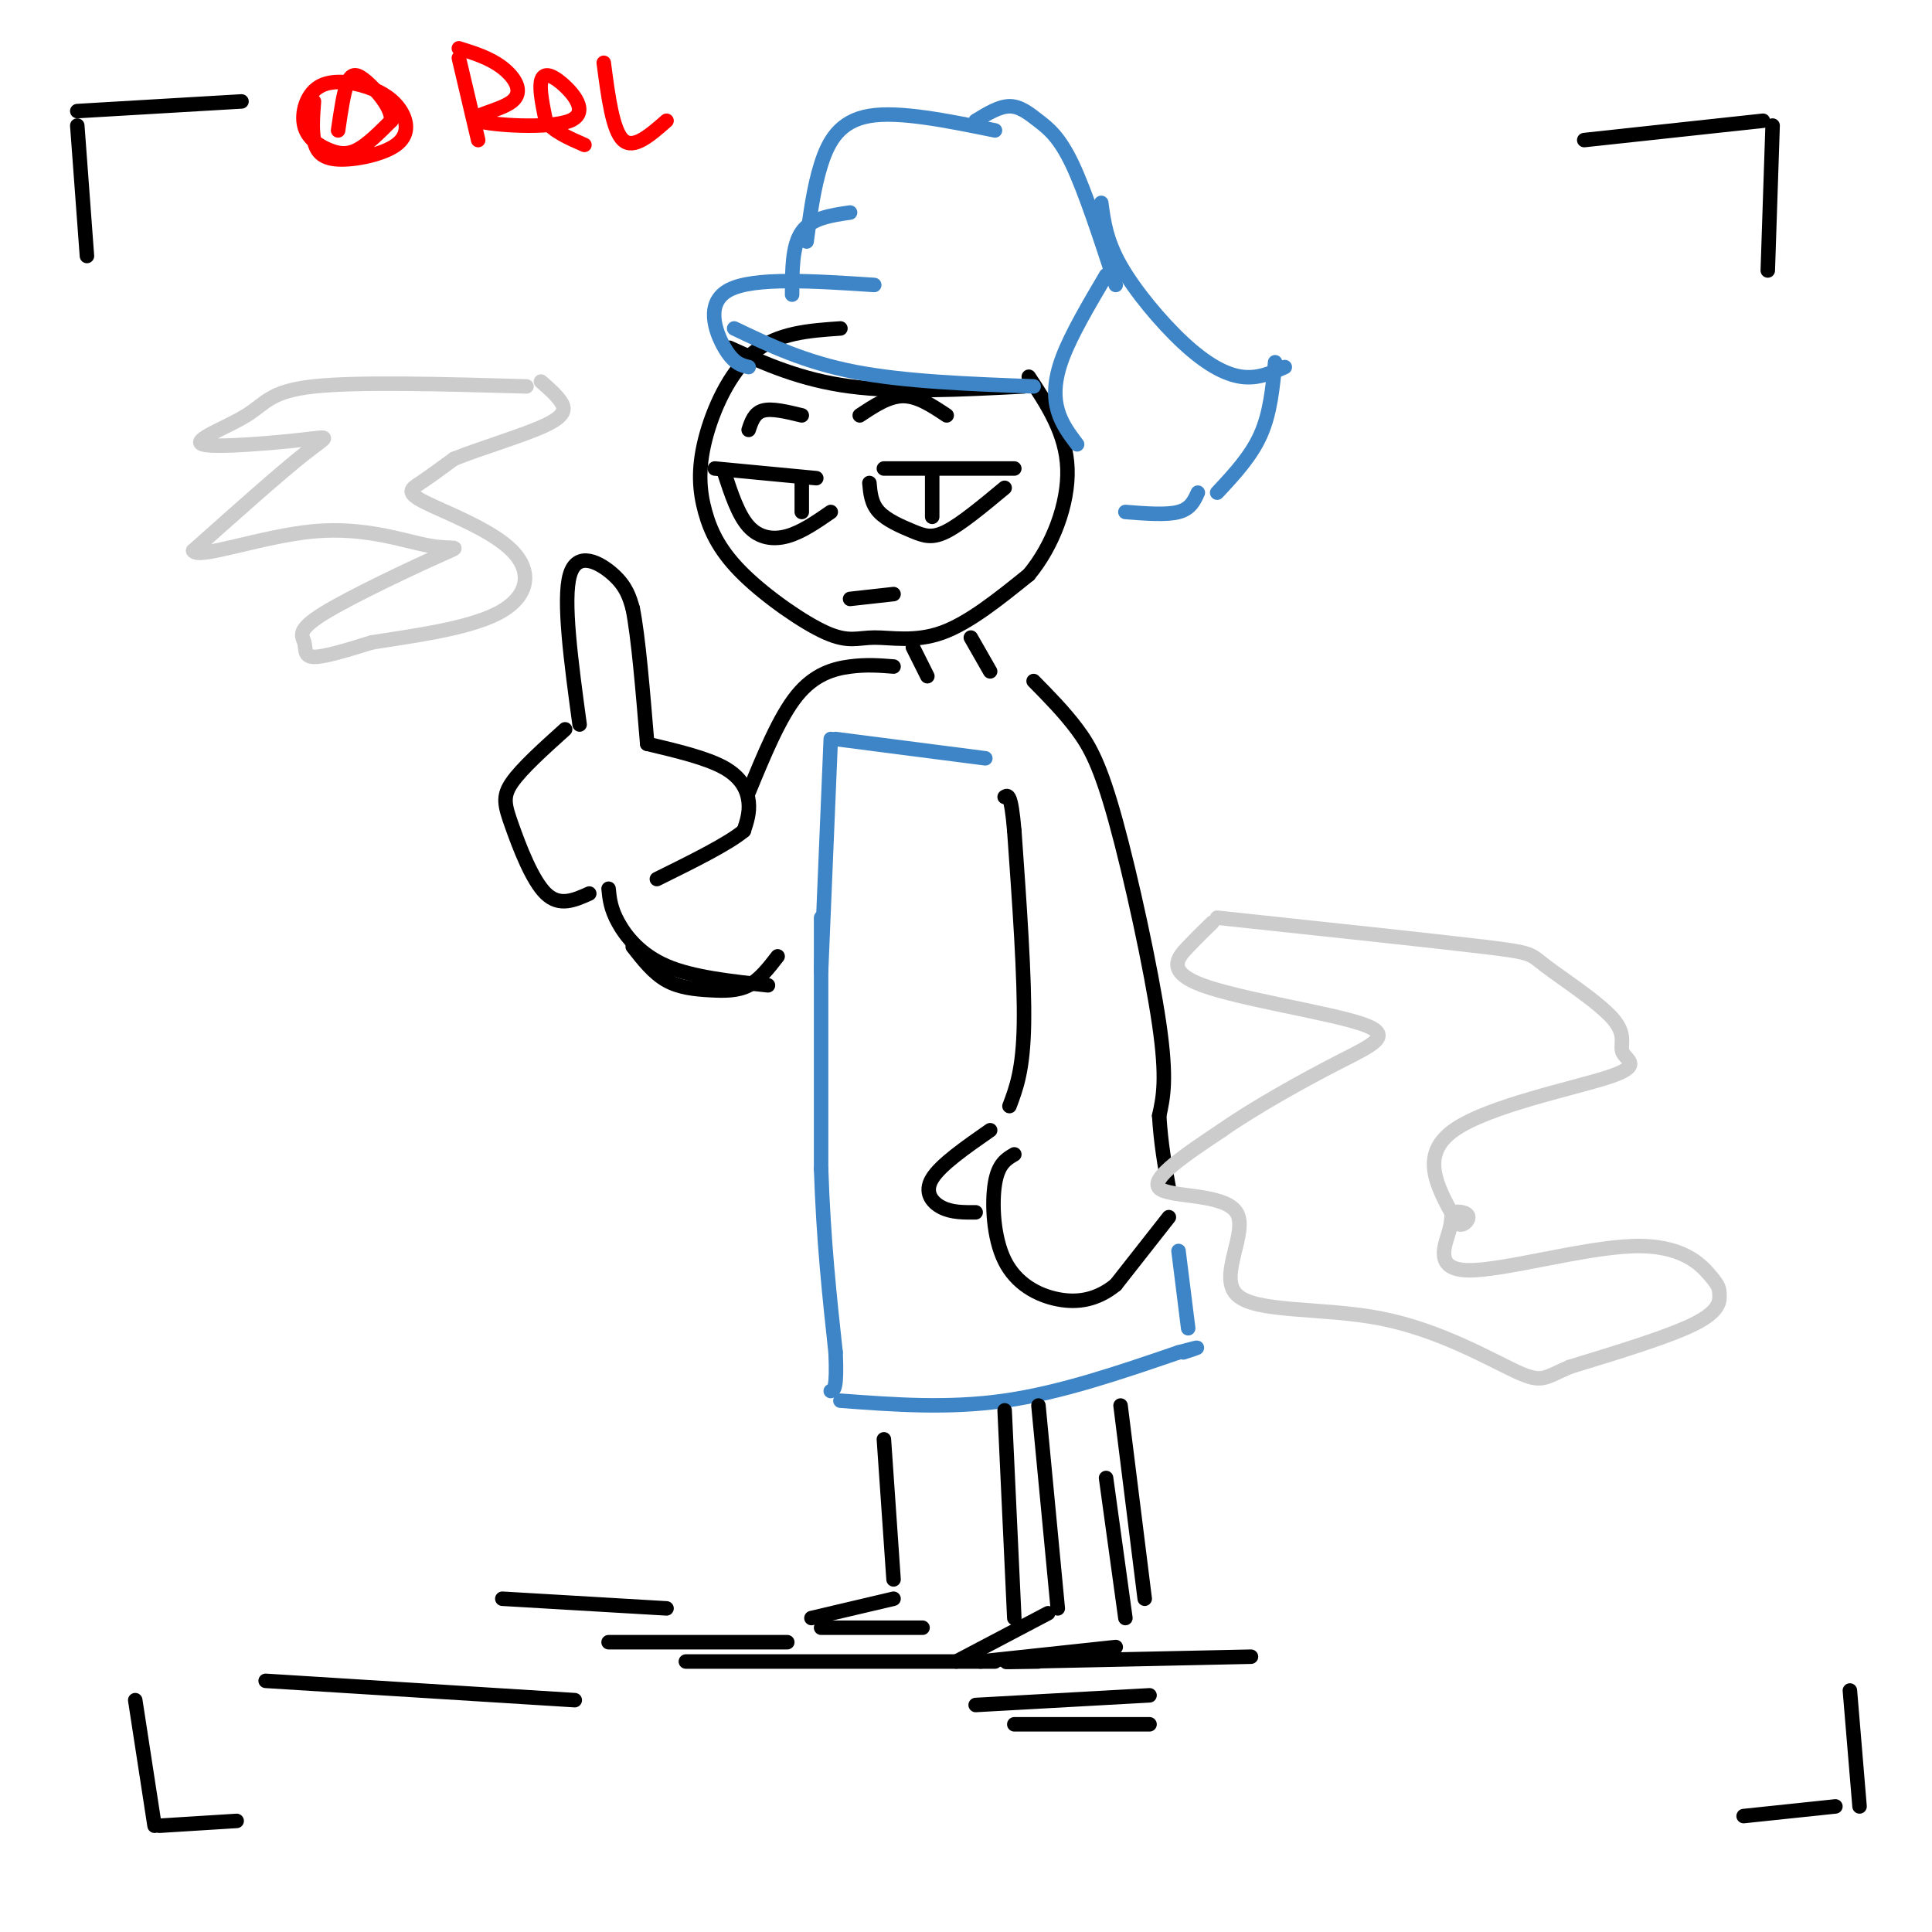 <svg viewBox='0 0 400 400' version='1.1' xmlns='http://www.w3.org/2000/svg' xmlns:xlink='http://www.w3.org/1999/xlink'><g fill='none' stroke='rgb(0,0,0)' stroke-width='3' stroke-linecap='round' stroke-linejoin='round'><path d='M174,68c-6.507,0.450 -13.015,0.900 -18,5c-4.985,4.100 -8.448,11.850 -10,18c-1.552,6.150 -1.194,10.700 0,15c1.194,4.300 3.223,8.348 8,13c4.777,4.652 12.301,9.907 17,12c4.699,2.093 6.573,1.025 10,1c3.427,-0.025 8.408,0.993 14,-1c5.592,-1.993 11.796,-6.996 18,-12'/><path d='M213,119c4.933,-5.911 8.267,-14.689 8,-22c-0.267,-7.311 -4.133,-13.156 -8,-19'/><path d='M148,97c0.000,0.000 21.000,2.000 21,2'/><path d='M150,98c1.422,4.311 2.844,8.622 5,11c2.156,2.378 5.044,2.822 8,2c2.956,-0.822 5.978,-2.911 9,-5'/><path d='M166,100c0.000,0.000 0.000,6.000 0,6'/><path d='M183,97c0.000,0.000 27.000,0.000 27,0'/><path d='M180,100c0.190,2.137 0.381,4.274 2,6c1.619,1.726 4.667,3.042 7,4c2.333,0.958 3.952,1.560 7,0c3.048,-1.560 7.524,-5.280 12,-9'/><path d='M193,98c0.000,0.000 0.000,9.000 0,9'/><path d='M155,89c0.583,-1.750 1.167,-3.500 3,-4c1.833,-0.500 4.917,0.250 8,1'/><path d='M178,86c3.000,-2.000 6.000,-4.000 9,-4c3.000,0.000 6.000,2.000 9,4'/><path d='M176,124c0.000,0.000 9.000,-1.000 9,-1'/><path d='M151,72c7.417,3.333 14.833,6.667 25,8c10.167,1.333 23.083,0.667 36,0'/></g>
<g fill='none' stroke='rgb(61,133,198)' stroke-width='3' stroke-linecap='round' stroke-linejoin='round'><path d='M152,68c7.333,3.500 14.667,7.000 25,9c10.333,2.000 23.667,2.500 37,3'/><path d='M155,76c-1.556,-0.378 -3.111,-0.756 -5,-4c-1.889,-3.244 -4.111,-9.356 1,-12c5.111,-2.644 17.556,-1.822 30,-1'/><path d='M164,61c0.000,-5.083 0.000,-10.167 2,-13c2.000,-2.833 6.000,-3.417 10,-4'/><path d='M167,50c0.733,-5.578 1.467,-11.156 3,-16c1.533,-4.844 3.867,-8.956 10,-10c6.133,-1.044 16.067,0.978 26,3'/><path d='M202,25c2.435,-1.488 4.869,-2.976 7,-3c2.131,-0.024 3.958,1.417 6,3c2.042,1.583 4.298,3.310 7,9c2.702,5.690 5.851,15.345 9,25'/><path d='M228,42c0.524,3.905 1.048,7.810 4,13c2.952,5.190 8.333,11.667 13,16c4.667,4.333 8.619,6.524 12,7c3.381,0.476 6.190,-0.762 9,-2'/><path d='M264,75c-0.500,5.250 -1.000,10.500 -3,15c-2.000,4.500 -5.500,8.250 -9,12'/><path d='M248,102c-0.750,1.667 -1.500,3.333 -4,4c-2.500,0.667 -6.750,0.333 -11,0'/><path d='M229,57c-3.600,6.111 -7.200,12.222 -9,17c-1.800,4.778 -1.800,8.222 -1,11c0.800,2.778 2.400,4.889 4,7'/></g>
<g fill='none' stroke='rgb(0,0,0)' stroke-width='3' stroke-linecap='round' stroke-linejoin='round'><path d='M189,134c0.000,0.000 3.000,6.000 3,6'/><path d='M201,132c0.000,0.000 4.000,7.000 4,7'/><path d='M214,141c3.167,3.214 6.333,6.429 9,10c2.667,3.571 4.833,7.500 8,19c3.167,11.500 7.333,30.571 9,42c1.667,11.429 0.833,15.214 0,19'/><path d='M240,231c0.333,5.667 1.167,10.333 2,15'/><path d='M242,252c0.000,0.000 -11.000,14.000 -11,14'/><path d='M231,266c-3.797,3.094 -7.791,3.829 -12,3c-4.209,-0.829 -8.633,-3.223 -11,-8c-2.367,-4.777 -2.676,-11.936 -2,-16c0.676,-4.064 2.338,-5.032 4,-6'/><path d='M205,234c-5.133,3.578 -10.267,7.156 -12,10c-1.733,2.844 -0.067,4.956 2,6c2.067,1.044 4.533,1.022 7,1'/><path d='M209,229c1.417,-3.750 2.833,-7.500 3,-17c0.167,-9.500 -0.917,-24.750 -2,-40'/><path d='M210,172c-0.667,-7.833 -1.333,-7.417 -2,-7'/><path d='M122,185c-3.077,1.381 -6.155,2.762 -9,0c-2.845,-2.762 -5.458,-9.667 -7,-14c-1.542,-4.333 -2.012,-6.095 0,-9c2.012,-2.905 6.506,-6.952 11,-11'/><path d='M120,150c-1.756,-12.933 -3.511,-25.867 -2,-31c1.511,-5.133 6.289,-2.467 9,0c2.711,2.467 3.356,4.733 4,7'/><path d='M131,126c1.167,5.833 2.083,16.917 3,28'/><path d='M134,154c6.178,1.467 12.356,2.933 16,5c3.644,2.067 4.756,4.733 5,7c0.244,2.267 -0.378,4.133 -1,6'/><path d='M154,172c-3.167,2.667 -10.583,6.333 -18,10'/><path d='M185,138c-2.800,-0.222 -5.600,-0.444 -9,0c-3.400,0.444 -7.400,1.556 -11,6c-3.600,4.444 -6.800,12.222 -10,20'/></g>
<g fill='none' stroke='rgb(61,133,198)' stroke-width='3' stroke-linecap='round' stroke-linejoin='round'><path d='M173,153c0.000,0.000 31.000,4.000 31,4'/><path d='M172,153c0.000,0.000 -2.000,48.000 -2,48'/><path d='M170,190c0.000,0.000 0.000,52.000 0,52'/><path d='M170,242c0.500,15.000 1.750,26.500 3,38'/><path d='M173,280c0.333,7.667 -0.333,7.833 -1,8'/><path d='M174,290c11.167,0.833 22.333,1.667 34,0c11.667,-1.667 23.833,-5.833 36,-10'/><path d='M244,280c6.167,-1.667 3.583,-0.833 1,0'/><path d='M246,275c0.000,0.000 -2.000,-16.000 -2,-16'/></g>
<g fill='none' stroke='rgb(0,0,0)' stroke-width='3' stroke-linecap='round' stroke-linejoin='round'><path d='M215,291c0.000,0.000 4.000,42.000 4,42'/><path d='M217,334c0.000,0.000 -19.000,10.000 -19,10'/><path d='M203,344c0.000,0.000 28.000,-3.000 28,-3'/><path d='M233,335c0.000,0.000 -4.000,-29.000 -4,-29'/><path d='M183,298c0.000,0.000 2.000,29.000 2,29'/><path d='M185,331c0.000,0.000 -17.000,4.000 -17,4'/><path d='M170,337c0.000,0.000 21.000,0.000 21,0'/><path d='M50,21c0.000,0.000 -34.000,2.000 -34,2'/><path d='M16,26c0.000,0.000 2.000,27.000 2,27'/><path d='M328,29c0.000,0.000 37.000,-4.000 37,-4'/><path d='M367,26c0.000,0.000 -1.000,30.000 -1,30'/><path d='M383,350c0.000,0.000 2.000,24.000 2,24'/><path d='M380,374c0.000,0.000 -19.000,2.000 -19,2'/><path d='M28,352c0.000,0.000 4.000,26.000 4,26'/><path d='M33,378c0.000,0.000 16.000,-1.000 16,-1'/></g>
<g fill='none' stroke='rgb(255,0,0)' stroke-width='3' stroke-linecap='round' stroke-linejoin='round'><path d='M65,21c-0.220,2.884 -0.441,5.768 0,8c0.441,2.232 1.542,3.810 5,4c3.458,0.190 9.273,-1.010 12,-3c2.727,-1.990 2.367,-4.772 1,-7c-1.367,-2.228 -3.740,-3.903 -7,-5c-3.260,-1.097 -7.407,-1.617 -10,0c-2.593,1.617 -3.633,5.372 -3,8c0.633,2.628 2.940,4.131 5,5c2.060,0.869 3.874,1.106 6,0c2.126,-1.106 4.563,-3.553 7,-6'/><path d='M81,25c0.167,-2.619 -2.917,-6.167 -5,-8c-2.083,-1.833 -3.167,-1.952 -4,0c-0.833,1.952 -1.417,5.976 -2,10'/><path d='M95,12c0.000,0.000 4.000,17.000 4,17'/><path d='M95,10c3.209,1.003 6.417,2.005 9,4c2.583,1.995 4.540,4.981 2,7c-2.540,2.019 -9.578,3.071 -7,4c2.578,0.929 14.774,1.733 19,0c4.226,-1.733 0.484,-6.005 -2,-8c-2.484,-1.995 -3.710,-1.713 -4,0c-0.290,1.713 0.355,4.856 1,8'/><path d='M113,25c1.500,2.167 4.750,3.583 8,5'/><path d='M125,13c0.917,7.000 1.833,14.000 4,16c2.167,2.000 5.583,-1.000 9,-4'/></g>
<g fill='none' stroke='rgb(204,204,204)' stroke-width='3' stroke-linecap='round' stroke-linejoin='round'><path d='M109,80c-17.445,-0.491 -34.890,-0.983 -44,0c-9.110,0.983 -9.886,3.440 -14,6c-4.114,2.560 -11.567,5.222 -9,6c2.567,0.778 15.153,-0.329 21,-1c5.847,-0.671 4.956,-0.906 0,3c-4.956,3.906 -13.978,11.953 -23,20'/><path d='M40,114c0.780,1.992 14.231,-3.028 25,-4c10.769,-0.972 18.856,2.103 24,3c5.144,0.897 7.345,-0.384 2,2c-5.345,2.384 -18.237,8.433 -24,12c-5.763,3.567 -4.398,4.653 -4,6c0.398,1.347 -0.172,2.956 2,3c2.172,0.044 7.086,-1.478 12,-3'/><path d='M77,133c7.281,-1.184 19.484,-2.643 26,-6c6.516,-3.357 7.344,-8.611 3,-13c-4.344,-4.389 -13.862,-7.912 -18,-10c-4.138,-2.088 -2.897,-2.739 -1,-4c1.897,-1.261 4.448,-3.130 7,-5'/><path d='M94,95c5.155,-2.107 14.542,-4.875 19,-7c4.458,-2.125 3.988,-3.607 3,-5c-0.988,-1.393 -2.494,-2.696 -4,-4'/><path d='M252,190c22.194,2.366 44.388,4.733 55,6c10.612,1.267 9.643,1.435 13,4c3.357,2.565 11.040,7.527 14,11c2.960,3.473 1.195,5.457 2,7c0.805,1.543 4.178,2.646 -3,5c-7.178,2.354 -24.908,5.958 -32,11c-7.092,5.042 -3.546,11.521 0,18'/><path d='M301,252c0.863,2.868 3.020,1.038 3,0c-0.020,-1.038 -2.215,-1.284 -3,-1c-0.785,0.284 -0.158,1.099 -1,4c-0.842,2.901 -3.153,7.889 4,8c7.153,0.111 23.770,-4.655 34,-5c10.230,-0.345 14.072,3.732 16,6c1.928,2.268 1.942,2.726 2,4c0.058,1.274 0.159,3.364 -5,6c-5.159,2.636 -15.580,5.818 -26,9'/><path d='M325,283c-5.323,2.276 -5.632,3.466 -11,1c-5.368,-2.466 -15.795,-8.589 -28,-11c-12.205,-2.411 -26.189,-1.110 -30,-5c-3.811,-3.890 2.551,-12.970 0,-17c-2.551,-4.030 -14.015,-3.008 -16,-5c-1.985,-1.992 5.507,-6.996 13,-12'/><path d='M253,234c6.625,-4.642 16.687,-10.247 24,-14c7.313,-3.753 11.878,-5.656 5,-8c-6.878,-2.344 -25.198,-5.131 -33,-8c-7.802,-2.869 -5.086,-5.820 -3,-8c2.086,-2.180 3.543,-3.590 5,-5'/></g>
<g fill='none' stroke='rgb(0,0,0)' stroke-width='3' stroke-linecap='round' stroke-linejoin='round'><path d='M126,184c0.200,2.044 0.400,4.089 2,7c1.600,2.911 4.600,6.689 10,9c5.400,2.311 13.200,3.156 21,4'/><path d='M131,196c2.143,2.738 4.286,5.476 7,7c2.714,1.524 6.000,1.833 9,2c3.000,0.167 5.714,0.190 8,-1c2.286,-1.190 4.143,-3.595 6,-6'/><path d='M208,292c0.000,0.000 2.000,43.000 2,43'/><path d='M232,291c0.000,0.000 5.000,40.000 5,40'/><path d='M142,344c0.000,0.000 64.000,0.000 64,0'/><path d='M126,340c0.000,0.000 37.000,0.000 37,0'/><path d='M104,331c0.000,0.000 34.000,2.000 34,2'/><path d='M55,348c0.000,0.000 64.000,4.000 64,4'/><path d='M215,344c-5.167,0.083 -10.333,0.167 -3,0c7.333,-0.167 27.167,-0.583 47,-1'/><path d='M202,353c0.000,0.000 36.000,-2.000 36,-2'/><path d='M210,357c0.000,0.000 28.000,0.000 28,0'/></g>
</svg>
